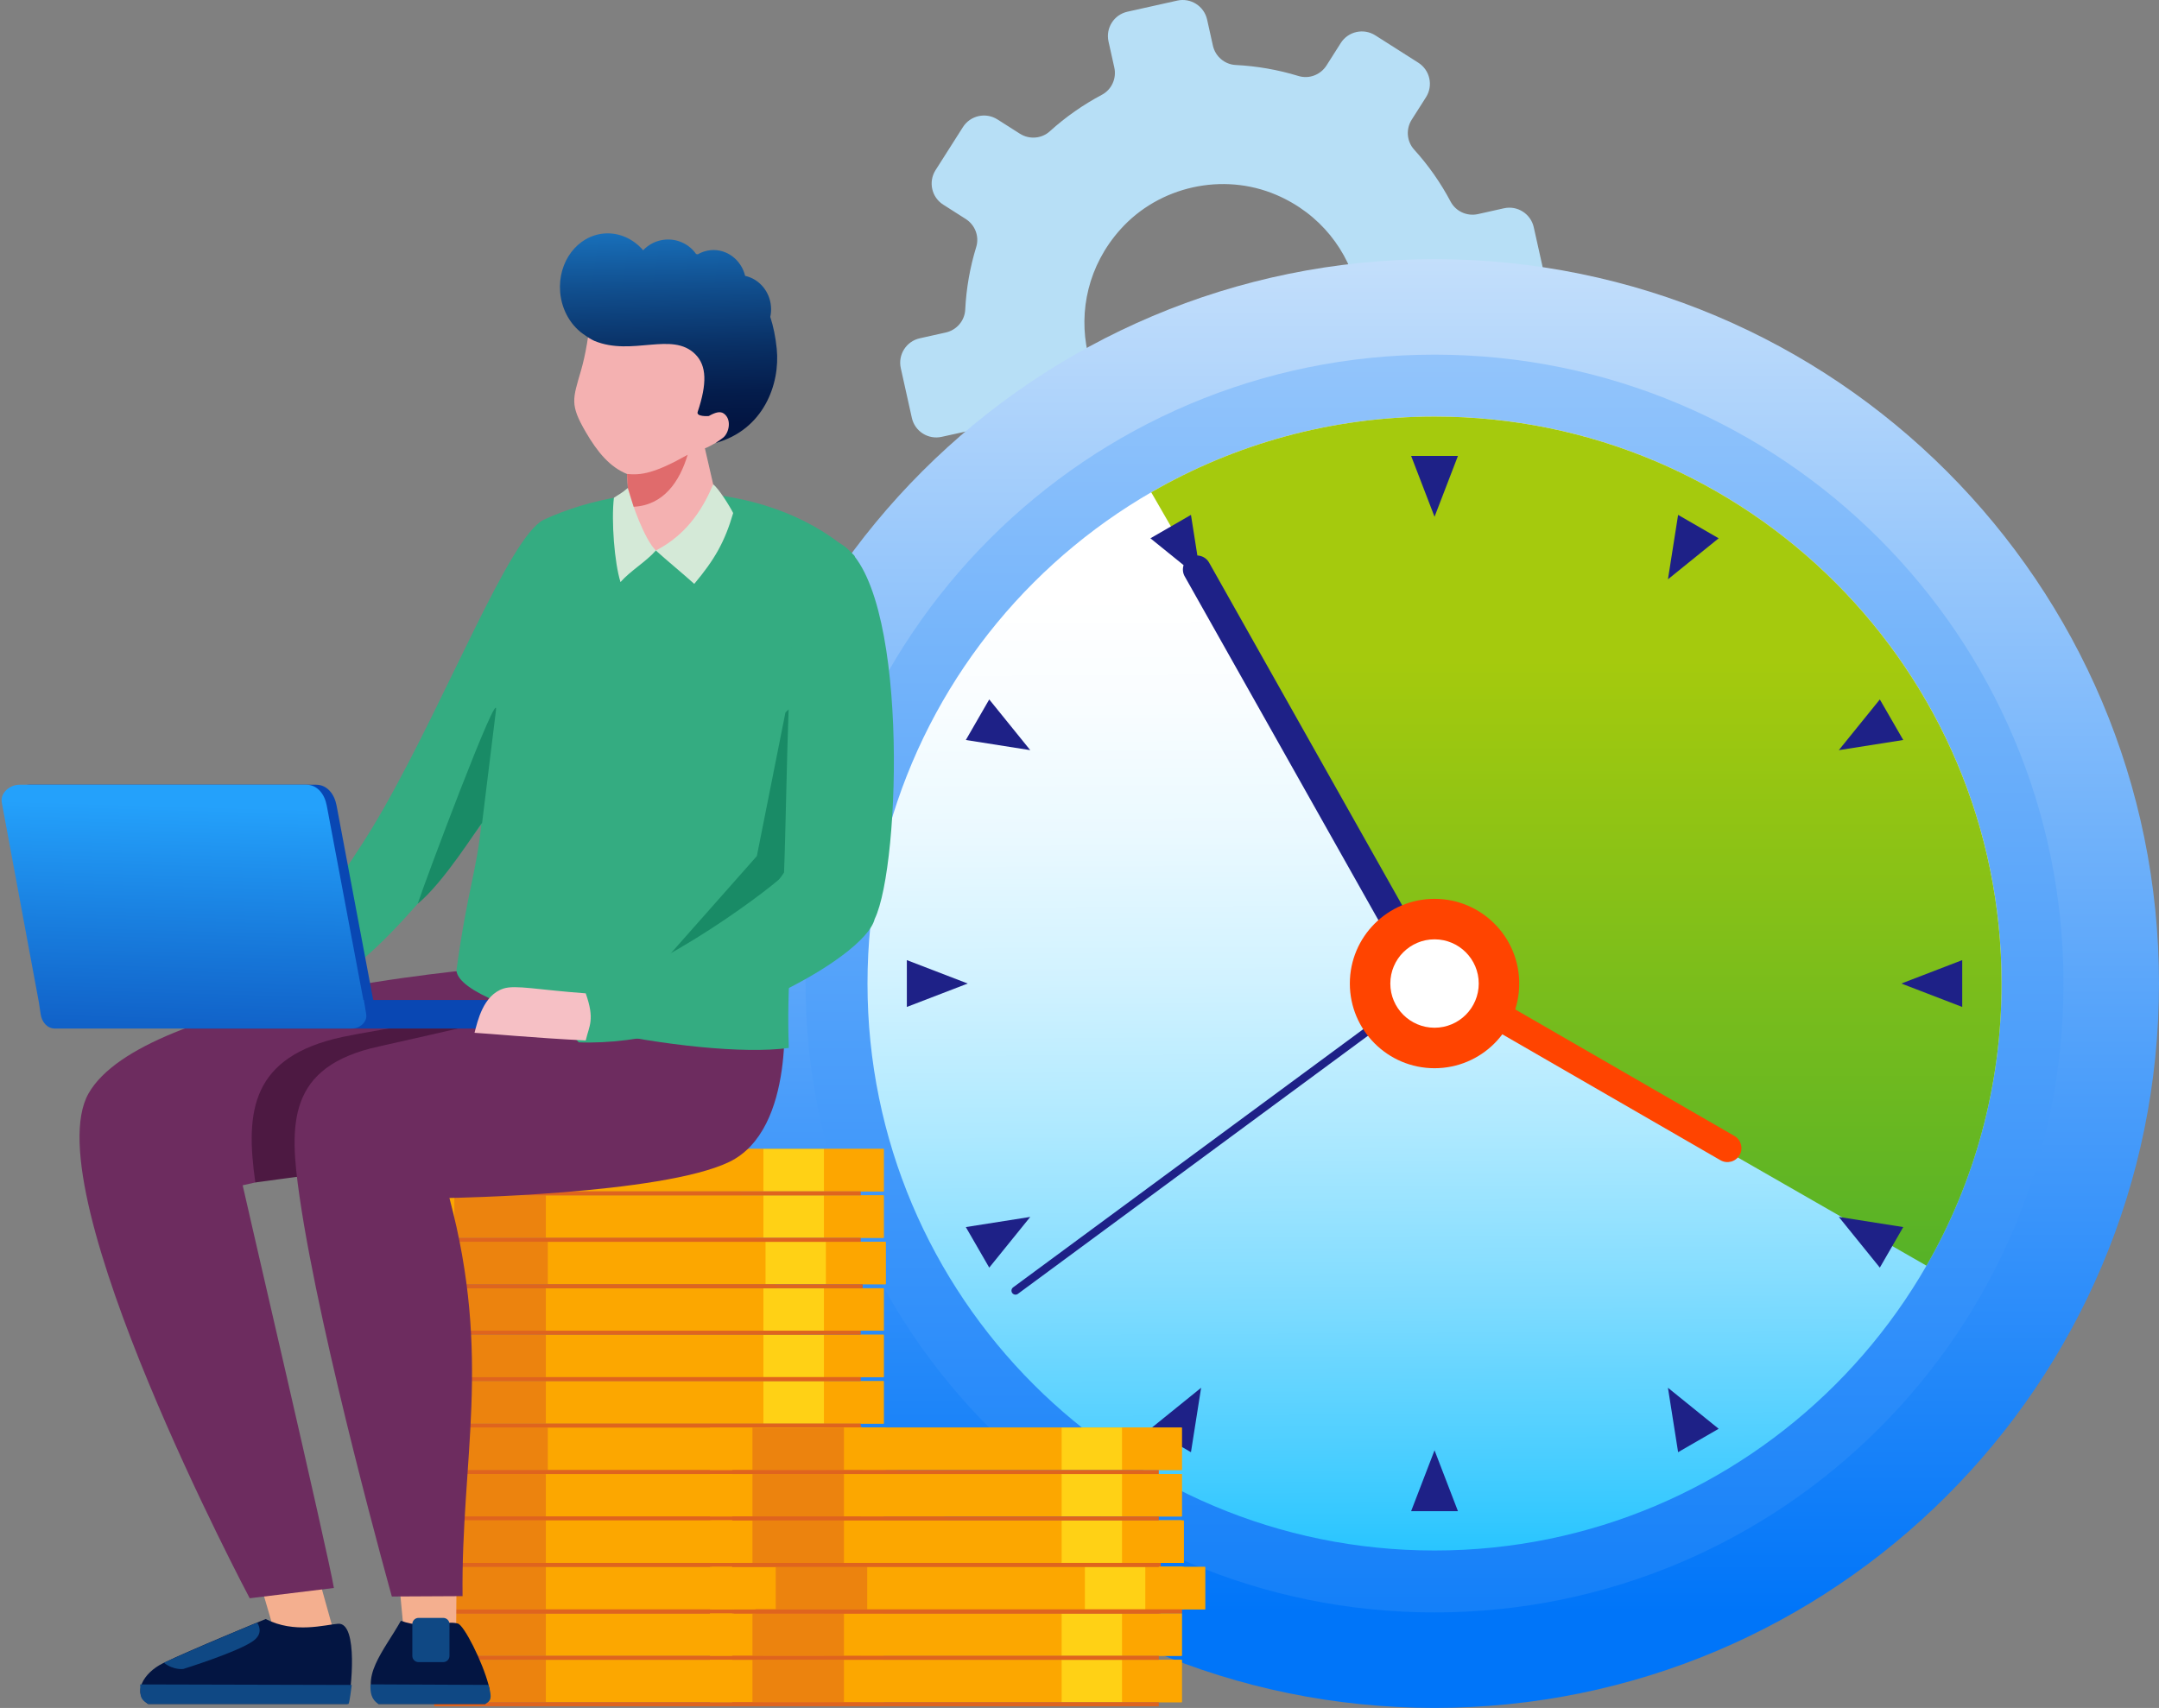 <?xml version="1.0" encoding="UTF-8"?>
<svg id="Layer_1" data-name="Layer 1" xmlns="http://www.w3.org/2000/svg" xmlns:xlink="http://www.w3.org/1999/xlink" viewBox="0 0 2026.5 1603.29">
  <rect x="0" y="0" width="2026.5" height="1603.29" fill="#808080" stroke="none"/>
  <defs>
    <clipPath id="clippath">
      <path d="m1346.5,243.28c-375.56,0-680.01,304.45-680.01,680s304.45,680,680.01,680,680-304.45,680-680S1722.05,243.28,1346.5,243.28" style="clip-rule: evenodd; fill: none;"/>
    </clipPath>
    <linearGradient id="linear-gradient" x1="1346.49" y1="1513.64" x2="1346.49" y2="-60.81" gradientUnits="userSpaceOnUse">
      <stop offset="0" stop-color="#0075f9"/>
      <stop offset="1" stop-color="#f2f8fc"/>
    </linearGradient>
    <clipPath id="clippath-1">
      <path d="m1346.5,332.92c-326.05,0-590.36,264.31-590.36,590.36s264.31,590.36,590.36,590.36,590.36-264.31,590.36-590.36-264.32-590.36-590.36-590.36" style="clip-rule: evenodd; fill: none;"/>
    </clipPath>
    <linearGradient id="linear-gradient-2" x1="1346.49" y1="1696.34" x2="1346.49" y2="-551.49" xlink:href="#linear-gradient"/>
    <clipPath id="clippath-2">
      <path d="m1346.5,391.04c-293.95,0-532.24,238.3-532.24,532.24s238.29,532.24,532.24,532.24,532.24-238.29,532.24-532.24-238.3-532.24-532.24-532.24" style="clip-rule: evenodd; fill: none;"/>
    </clipPath>
    <linearGradient id="linear-gradient-3" x1="1349.41" y1="1455.26" x2="1344.5" y2="558.12" gradientUnits="userSpaceOnUse">
      <stop offset="0" stop-color="#29c5ff"/>
      <stop offset=".1" stop-color="#4bceff"/>
      <stop offset=".27" stop-color="#81dcff"/>
      <stop offset=".44" stop-color="#aee9ff"/>
      <stop offset=".6" stop-color="#d1f2ff"/>
      <stop offset=".75" stop-color="#eaf9ff"/>
      <stop offset=".89" stop-color="#f9fdff"/>
      <stop offset="1" stop-color="#fff"/>
    </linearGradient>
    <clipPath id="clippath-3">
      <path d="m1346.5,391.04c-96.86,0-187.67,25.88-265.92,71.1l265.92,461.14,461.75,264.87c44.84-78,70.48-168.44,70.48-264.87,0-293.95-238.29-532.24-532.24-532.24" style="clip-rule: evenodd; fill: none;"/>
    </clipPath>
    <linearGradient id="linear-gradient-4" x1="1479.66" y1="1800.98" x2="1479.66" y2="620.02" gradientUnits="userSpaceOnUse">
      <stop offset="0" stop-color="#009844"/>
      <stop offset="1" stop-color="#a5ca0d"/>
    </linearGradient>
    <clipPath id="clippath-4">
      <path d="m18.3,736.64h269.1c10.61,0,17.31,8.97,19.29,19.52l34.39,182.56h.45l2.21,13.4c1.2,7.27-6.04,13.4-13.4,13.4H51.58c-7.36,0-12.31-6.11-13.4-13.4l-1.65-11L1.69,753.45c-1.69-9.09,7.48-16.81,16.61-16.81" style="clip-rule: evenodd; fill: none;"/>
    </clipPath>
    <linearGradient id="linear-gradient-5" x1="164.11" y1="1140.05" x2="175.22" y2="756.13" gradientUnits="userSpaceOnUse">
      <stop offset="0" stop-color="#022fa0"/>
      <stop offset=".68" stop-color="#187bdc"/>
      <stop offset="1" stop-color="#24a1fb"/>
    </linearGradient>
    <clipPath id="clippath-5">
      <path d="m557.93,320.01c35.46,14.67,72.97-9.2,94.69,12.53,10.76,10.77,11.13,27.51,2.23,54.15-1.56,4.67,10.26,3.95,10.44,3.85,5.66-3.2,10.43-4.83,13.95-2.43,7.85,5.35,5.15,18.16-.4,22.67-2.47,2-7.22,5.09-7.22,5.09,45.08-12.4,60.8-55.26,57.45-88.46-1.14-11.25-3.21-21.18-6.07-29.92.69-3.14.93-6.45.66-9.84-1.17-14.44-11.37-25.87-24.27-28.69-3.56-14.89-16.97-25.38-32.01-24.16-4.53.37-8.74,1.77-12.44,3.95l-1.55-.27c-6.26-9-17.09-14.51-28.9-13.55-8.28.67-15.57,4.41-20.81,9.99-9.27-10.67-22.47-16.87-36.58-15.72-25.12,2.04-43.63,26.6-41.33,54.85,1.44,17.68,10.68,32.61,23.56,40.81,2.62,1.95,5.49,3.69,8.61,5.17" style="clip-rule: evenodd; fill: none;"/>
    </clipPath>
    <linearGradient id="linear-gradient-6" x1="630.25" y1="399.25" x2="623.14" y2="145.91" gradientUnits="userSpaceOnUse">
      <stop offset="0" stop-color="#031542"/>
      <stop offset=".11" stop-color="#041c4b"/>
      <stop offset=".29" stop-color="#093065"/>
      <stop offset=".52" stop-color="#115090"/>
      <stop offset=".8" stop-color="#1b7ccb"/>
      <stop offset="1" stop-color="#24a1fb"/>
    </linearGradient>
  </defs>
  <path d="m957.08,514.4l13.41-21.08c5.6-8.82,4.74-20.36-2.28-28.08-13.55-14.98-24.98-31.39-34.23-48.84-4.92-9.23-15.45-14-25.65-11.71l-24.4,5.38c-12.65,2.84-25.21-5.11-28.04-17.76l-10.39-46.73c-2.81-12.65,5.18-25.2,17.83-28.01l24.4-5.44c10.22-2.28,17.74-11.05,18.26-21.48.97-19.73,4.38-39.45,10.3-58.74,3.08-9.98-1.03-20.77-9.88-26.37l-21.07-13.43c-10.95-6.94-14.15-21.46-7.21-32.4l25.69-40.39c6.94-10.94,21.45-14.16,32.39-7.22l21.08,13.41c8.82,5.59,20.35,4.76,28.09-2.25,14.96-13.56,31.37-24.98,48.8-34.24,9.28-4.9,14.01-15.44,11.73-25.66l-5.43-24.4c-2.82-12.65,5.15-25.2,17.81-27.98l46.72-10.42c12.66-2.82,25.19,5.18,28.01,17.83l5.43,24.4c2.27,10.22,11.06,17.75,21.5,18.23,19.72,1,39.44,4.4,58.75,10.3,9.98,3.1,20.76-1.03,26.38-9.84l13.4-21.09c6.94-10.94,21.45-14.16,32.4-7.21l40.38,25.68c10.94,6.97,14.17,21.46,7.22,32.41l-13.4,21.07c-5.6,8.83-4.75,20.33,2.27,28.1,13.55,14.92,24.97,31.35,34.22,48.79,4.89,9.27,15.45,14.01,25.66,11.76l24.4-5.46c12.65-2.83,25.19,5.17,28,17.82l10.41,46.69c2.81,12.67-5.19,25.21-17.84,28.04l-24.39,5.4c-10.23,2.3-17.74,11.05-18.25,21.52-.99,19.71-4.37,39.45-10.3,58.7-3.09,9.98,1.03,20.83,9.85,26.42l21.07,13.41c10.95,6.94,14.19,21.45,7.22,32.4l-25.67,40.4c-6.95,10.9-21.47,14.14-32.42,7.2l-21.07-13.43c-8.82-5.6-20.33-4.73-28.12,2.29-14.93,13.53-31.35,24.96-48.77,34.22-9.25,4.9-14.01,15.42-11.73,25.65l5.44,24.38c2.81,12.67-5.16,25.22-17.82,28.05l-46.73,10.38c-12.65,2.83-25.2-5.14-28.01-17.82l-5.43-24.4c-2.28-10.21-11.03-17.72-21.49-18.26-19.74-.93-39.45-4.34-58.73-10.28-10-3.06-20.77,1.01-26.37,9.85l-13.44,21.09c-6.94,10.94-21.46,14.18-32.39,7.22l-40.39-25.69c-10.95-6.94-14.17-21.46-7.19-32.39m140.52-91.67c50.18,21.44,110.12,8.1,146.47-32.61,60-67.18,36.7-171.76-46.13-207.18-50.17-21.42-110.1-8.11-146.43,32.6-60.01,67.2-36.76,171.79,46.09,207.19Z" style="fill: #b7dff6; fill-rule: evenodd;"/>
  <g style="clip-path: url(#clippath);">
    <rect x="666.49" y="243.28" width="1360.01" height="1360.01" style="fill: url(#linear-gradient);"/>
  </g>
  <g style="clip-path: url(#clippath-1);">
    <rect x="756.13" y="332.92" width="1180.72" height="1180.72" style="fill: url(#linear-gradient-2);"/>
  </g>
  <g style="clip-path: url(#clippath-2);">
    <rect x="814.25" y="391.04" width="1064.49" height="1064.48" style="fill: url(#linear-gradient-3);"/>
  </g>
  <g style="clip-path: url(#clippath-3);">
    <rect x="1080.58" y="391.04" width="798.15" height="797.11" style="fill: url(#linear-gradient-4);"/>
  </g>
  <path d="m1111.99,541.05l217.58,386.24,22.9-12.9-217.58-386.24c-3.55-6.3-11.6-8.55-17.9-5h0c-6.3,3.55-8.55,11.61-5,17.91" style="fill: #1e2187; fill-rule: evenodd;"/>
  <path d="m1628.01,1066.39l-277.67-160.31-13.14,22.76,277.66,160.31c6.26,3.61,14.34,1.45,17.95-4.81h0c3.62-6.26,1.45-14.34-4.81-17.95" style="fill: #f40; fill-rule: evenodd;"/>
  <path d="m955.42,1214.6l396.83-292.64-4.49-6.09-396.83,292.64c-1.67,1.24-2.03,3.62-.8,5.29,1.23,1.67,3.62,2.03,5.29.8" style="fill: #1e2187; fill-rule: evenodd;"/>
  <polygon points="1725.96 704.2 1786.44 694.66 1764.46 656.59 1725.96 704.2" style="fill: #1e2187; fill-rule: evenodd;"/>
  <polygon points="967.03 1142.37 906.55 1151.9 928.53 1189.97 967.03 1142.37" style="fill: #1e2187; fill-rule: evenodd;"/>
  <polygon points="1565.58 543.82 1613.19 505.32 1575.12 483.34 1565.58 543.82" style="fill: #1e2187; fill-rule: evenodd;"/>
  <polygon points="1127.41 1302.75 1079.81 1341.25 1117.87 1363.22 1127.41 1302.75" style="fill: #1e2187; fill-rule: evenodd;"/>
  <polygon points="967.03 704.2 928.53 656.59 906.56 694.66 967.03 704.2" style="fill: #1e2187; fill-rule: evenodd;"/>
  <polygon points="1725.96 1142.37 1764.46 1189.97 1786.44 1151.9 1725.96 1142.37" style="fill: #1e2187; fill-rule: evenodd;"/>
  <polygon points="1127.41 543.82 1117.87 483.34 1079.81 505.32 1127.41 543.82" style="fill: #1e2187; fill-rule: evenodd;"/>
  <polygon points="1565.58 1302.75 1575.12 1363.22 1613.19 1341.25 1565.58 1302.75" style="fill: #1e2187; fill-rule: evenodd;"/>
  <polygon points="908.33 923.28 851.19 901.3 851.19 945.26 908.33 923.28" style="fill: #1e2187; fill-rule: evenodd;"/>
  <polygon points="1784.66 923.28 1841.8 945.26 1841.8 901.3 1784.66 923.28" style="fill: #1e2187; fill-rule: evenodd;"/>
  <path d="m1346.5,843.78c-43.91,0-79.5,35.59-79.5,79.5s35.6,79.5,79.5,79.5,79.5-35.59,79.5-79.5-35.6-79.5-79.5-79.5" style="fill: #f40; fill-rule: evenodd;"/>
  <polygon points="1346.5 485.11 1368.47 427.97 1324.52 427.97 1346.5 485.11" style="fill: #1e2187; fill-rule: evenodd;"/>
  <polygon points="1346.5 1361.45 1324.52 1418.59 1368.47 1418.59 1346.5 1361.45" style="fill: #1e2187; fill-rule: evenodd;"/>
  <path d="m1346.5,881.79c-22.92,0-41.5,18.58-41.5,41.49s18.58,41.49,41.5,41.49,41.49-18.57,41.49-41.49-18.58-41.49-41.49-41.49" style="fill: #fff; fill-rule: evenodd;"/>
  <rect x="386.58" y="1558.14" width="442.92" height="39.8" style="fill: #fda600;"/>
  <rect x="773.38" y="1558.14" width="56.12" height="39.8" style="fill: #fda600;"/>
  <rect x="716.57" y="1558.14" width="56.8" height="39.8" style="fill: #ffd115;"/>
  <rect x="512.36" y="1558.14" width="204.22" height="39.8" style="fill: #fca700;"/>
  <rect x="426.48" y="1558.14" width="85.88" height="39.8" style="fill: #ec830e;"/>
  <rect x="407.56" y="1597.95" width="400.32" height="3.8" style="fill: #df641e;"/>
  <rect x="386.58" y="1514.55" width="442.92" height="39.81" style="fill: #fda600;"/>
  <rect x="773.38" y="1514.55" width="56.12" height="39.81" style="fill: #fda600;"/>
  <rect x="716.57" y="1514.55" width="56.8" height="39.81" style="fill: #ffd115;"/>
  <rect x="512.36" y="1514.55" width="204.22" height="39.81" style="fill: #fca700;"/>
  <rect x="426.48" y="1514.55" width="85.88" height="39.81" style="fill: #ec830e;"/>
  <rect x="407.56" y="1554.35" width="400.32" height="3.79" style="fill: #df641e;"/>
  <rect x="386.58" y="1470.95" width="442.92" height="39.81" style="fill: #fda600;"/>
  <rect x="773.38" y="1470.95" width="56.12" height="39.81" style="fill: #fda600;"/>
  <rect x="716.57" y="1470.95" width="56.8" height="39.81" style="fill: #ffd115;"/>
  <rect x="512.36" y="1470.95" width="204.22" height="39.81" style="fill: #fca700;"/>
  <rect x="426.48" y="1470.95" width="85.88" height="39.81" style="fill: #ec830e;"/>
  <rect x="407.56" y="1510.75" width="400.32" height="3.79" style="fill: #df641e;"/>
  <rect x="388.41" y="1427.35" width="442.92" height="39.8" style="fill: #fda600;"/>
  <rect x="775.2" y="1427.35" width="56.13" height="39.8" style="fill: #fda600;"/>
  <rect x="718.4" y="1427.35" width="56.8" height="39.8" style="fill: #ffd115;"/>
  <rect x="514.19" y="1427.35" width="204.21" height="39.8" style="fill: #fca700;"/>
  <rect x="428.31" y="1427.35" width="85.88" height="39.8" style="fill: #ec830e;"/>
  <rect x="409.38" y="1467.15" width="400.32" height="3.79" style="fill: #df641e;"/>
  <rect x="386.58" y="1383.75" width="442.92" height="39.8" style="fill: #fda600;"/>
  <rect x="773.38" y="1383.75" width="56.12" height="39.8" style="fill: #fda600;"/>
  <rect x="716.57" y="1383.75" width="56.8" height="39.8" style="fill: #ffd115;"/>
  <rect x="512.36" y="1383.75" width="204.22" height="39.8" style="fill: #fca700;"/>
  <rect x="426.48" y="1383.75" width="85.88" height="39.8" style="fill: #ec830e;"/>
  <rect x="407.56" y="1423.55" width="400.32" height="3.79" style="fill: #df641e;"/>
  <rect x="386.58" y="1340.15" width="442.92" height="39.8" style="fill: #fda600;"/>
  <rect x="773.38" y="1340.15" width="56.12" height="39.8" style="fill: #fda600;"/>
  <rect x="716.57" y="1340.15" width="56.8" height="39.8" style="fill: #ffd115;"/>
  <rect x="512.36" y="1340.15" width="204.22" height="39.8" style="fill: #fca700;"/>
  <rect x="426.48" y="1340.15" width="85.88" height="39.8" style="fill: #ec830e;"/>
  <rect x="407.56" y="1379.96" width="400.32" height="3.79" style="fill: #df641e;"/>
  <rect x="388.41" y="1470.95" width="442.92" height="39.81" style="fill: #fda600;"/>
  <rect x="775.2" y="1470.95" width="56.13" height="39.81" style="fill: #fda600;"/>
  <rect x="718.4" y="1470.95" width="56.8" height="39.81" style="fill: #ffd115;"/>
  <rect x="514.19" y="1470.95" width="204.21" height="39.81" style="fill: #fca700;"/>
  <rect x="428.31" y="1470.95" width="85.88" height="39.81" style="fill: #ec830e;"/>
  <rect x="409.38" y="1510.75" width="400.32" height="3.79" style="fill: #df641e;"/>
  <rect x="386.58" y="1427.35" width="442.92" height="39.8" style="fill: #fda600;"/>
  <rect x="773.38" y="1427.35" width="56.12" height="39.8" style="fill: #fda600;"/>
  <rect x="716.57" y="1427.35" width="56.8" height="39.8" style="fill: #ffd115;"/>
  <rect x="512.36" y="1427.35" width="204.22" height="39.8" style="fill: #fca700;"/>
  <rect x="426.48" y="1427.35" width="85.88" height="39.8" style="fill: #ec830e;"/>
  <rect x="407.56" y="1467.15" width="400.32" height="3.79" style="fill: #df641e;"/>
  <rect x="386.58" y="1383.75" width="442.92" height="39.81" style="fill: #fda600;"/>
  <rect x="773.38" y="1383.75" width="56.12" height="39.81" style="fill: #fda600;"/>
  <rect x="716.57" y="1383.75" width="56.8" height="39.81" style="fill: #ffd115;"/>
  <rect x="512.36" y="1383.75" width="204.22" height="39.81" style="fill: #fca700;"/>
  <rect x="426.48" y="1383.75" width="85.88" height="39.81" style="fill: #ec830e;"/>
  <rect x="407.56" y="1423.55" width="400.32" height="3.79" style="fill: #df641e;"/>
  <rect x="386.58" y="1470.95" width="442.92" height="39.81" style="fill: #fda600;"/>
  <rect x="773.38" y="1470.95" width="56.12" height="39.81" style="fill: #fda600;"/>
  <rect x="716.57" y="1470.95" width="56.8" height="39.81" style="fill: #ffd115;"/>
  <rect x="512.36" y="1470.95" width="204.22" height="39.81" style="fill: #fca700;"/>
  <rect x="426.48" y="1470.95" width="85.88" height="39.81" style="fill: #ec830e;"/>
  <rect x="407.56" y="1510.75" width="400.32" height="3.79" style="fill: #df641e;"/>
  <rect x="386.58" y="1383.75" width="442.92" height="39.81" style="fill: #fda600;"/>
  <rect x="773.38" y="1383.75" width="56.12" height="39.81" style="fill: #fda600;"/>
  <rect x="716.57" y="1383.75" width="56.8" height="39.81" style="fill: #ffd115;"/>
  <rect x="512.36" y="1383.75" width="204.22" height="39.81" style="fill: #fca700;"/>
  <rect x="426.48" y="1383.75" width="85.88" height="39.81" style="fill: #ec830e;"/>
  <rect x="407.56" y="1423.55" width="400.32" height="3.79" style="fill: #df641e;"/>
  <rect x="388.41" y="1340.15" width="442.92" height="39.8" style="fill: #fda600;"/>
  <rect x="775.2" y="1340.15" width="56.13" height="39.8" style="fill: #fda600;"/>
  <rect x="718.4" y="1340.15" width="56.8" height="39.8" style="fill: #ffd115;"/>
  <rect x="514.19" y="1340.15" width="204.21" height="39.8" style="fill: #fca700;"/>
  <rect x="428.31" y="1340.15" width="85.88" height="39.8" style="fill: #ec830e;"/>
  <rect x="409.38" y="1379.95" width="400.32" height="3.79" style="fill: #df641e;"/>
  <rect x="386.58" y="1296.55" width="442.92" height="39.81" style="fill: #fda600;"/>
  <rect x="773.38" y="1296.55" width="56.12" height="39.81" style="fill: #fda600;"/>
  <rect x="716.57" y="1296.55" width="56.8" height="39.81" style="fill: #ffd115;"/>
  <rect x="512.36" y="1296.55" width="204.22" height="39.81" style="fill: #fca700;"/>
  <rect x="426.48" y="1296.55" width="85.88" height="39.81" style="fill: #ec830e;"/>
  <rect x="407.56" y="1336.36" width="400.32" height="3.79" style="fill: #df641e;"/>
  <rect x="386.58" y="1427.35" width="442.92" height="39.8" style="fill: #fda600;"/>
  <rect x="773.38" y="1427.35" width="56.12" height="39.8" style="fill: #fda600;"/>
  <rect x="716.57" y="1427.35" width="56.8" height="39.8" style="fill: #ffd115;"/>
  <rect x="512.36" y="1427.35" width="204.22" height="39.8" style="fill: #fca700;"/>
  <rect x="426.48" y="1427.35" width="85.88" height="39.8" style="fill: #ec830e;"/>
  <rect x="407.56" y="1467.15" width="400.32" height="3.79" style="fill: #df641e;"/>
  <rect x="386.58" y="1252.95" width="442.92" height="39.81" style="fill: #fda600;"/>
  <rect x="773.38" y="1252.95" width="56.12" height="39.81" style="fill: #fda600;"/>
  <rect x="716.57" y="1252.95" width="56.8" height="39.81" style="fill: #ffd115;"/>
  <rect x="512.36" y="1252.95" width="204.22" height="39.81" style="fill: #fca700;"/>
  <rect x="426.48" y="1252.95" width="85.88" height="39.81" style="fill: #ec830e;"/>
  <rect x="407.56" y="1292.76" width="400.32" height="3.79" style="fill: #df641e;"/>
  <rect x="386.58" y="1209.35" width="442.92" height="39.8" style="fill: #fda600;"/>
  <rect x="773.38" y="1209.35" width="56.12" height="39.8" style="fill: #fda600;"/>
  <rect x="716.57" y="1209.35" width="56.8" height="39.8" style="fill: #ffd115;"/>
  <rect x="512.36" y="1209.35" width="204.22" height="39.8" style="fill: #fca700;"/>
  <rect x="426.48" y="1209.35" width="85.88" height="39.8" style="fill: #ec830e;"/>
  <rect x="407.56" y="1249.16" width="400.32" height="3.79" style="fill: #df641e;"/>
  <rect x="388.41" y="1165.75" width="442.92" height="39.8" style="fill: #fda600;"/>
  <rect x="775.2" y="1165.75" width="56.13" height="39.8" style="fill: #fda600;"/>
  <rect x="718.4" y="1165.75" width="56.8" height="39.8" style="fill: #ffd115;"/>
  <rect x="514.19" y="1165.75" width="204.21" height="39.8" style="fill: #fca700;"/>
  <rect x="428.31" y="1165.75" width="85.88" height="39.8" style="fill: #ec830e;"/>
  <rect x="409.38" y="1205.56" width="400.32" height="3.8" style="fill: #df641e;"/>
  <rect x="386.58" y="1122.16" width="442.92" height="39.8" style="fill: #fda600;"/>
  <rect x="773.38" y="1122.16" width="56.12" height="39.8" style="fill: #fda600;"/>
  <rect x="716.57" y="1122.16" width="56.8" height="39.8" style="fill: #ffd115;"/>
  <rect x="512.36" y="1122.16" width="204.22" height="39.8" style="fill: #fca700;"/>
  <rect x="426.48" y="1122.16" width="85.88" height="39.8" style="fill: #ec830e;"/>
  <rect x="407.56" y="1161.96" width="400.32" height="3.79" style="fill: #df641e;"/>
  <rect x="386.58" y="1078.56" width="442.92" height="39.8" style="fill: #fda600;"/>
  <rect x="773.38" y="1078.56" width="56.12" height="39.8" style="fill: #fda600;"/>
  <rect x="716.57" y="1078.56" width="56.8" height="39.8" style="fill: #ffd115;"/>
  <rect x="512.36" y="1078.56" width="204.22" height="39.8" style="fill: #fca700;"/>
  <rect x="426.48" y="1078.56" width="85.88" height="39.8" style="fill: #ec830e;"/>
  <rect x="407.56" y="1118.36" width="400.32" height="3.79" style="fill: #df641e;"/>
  <rect x="666.37" y="1558.14" width="442.92" height="39.8" style="fill: #fda600;"/>
  <rect x="1053.16" y="1558.14" width="56.13" height="39.8" style="fill: #fda600;"/>
  <rect x="996.36" y="1558.14" width="56.8" height="39.8" style="fill: #ffd115;"/>
  <rect x="792.15" y="1558.14" width="204.22" height="39.8" style="fill: #fca700;"/>
  <rect x="706.27" y="1558.14" width="85.88" height="39.8" style="fill: #ec830e;"/>
  <rect x="687.35" y="1597.95" width="400.32" height="3.8" style="fill: #df641e;"/>
  <rect x="666.37" y="1514.55" width="442.92" height="39.81" style="fill: #fda600;"/>
  <rect x="1053.16" y="1514.55" width="56.13" height="39.81" style="fill: #fda600;"/>
  <rect x="996.36" y="1514.55" width="56.8" height="39.81" style="fill: #ffd115;"/>
  <rect x="792.15" y="1514.55" width="204.22" height="39.81" style="fill: #fca700;"/>
  <rect x="706.27" y="1514.55" width="85.88" height="39.81" style="fill: #ec830e;"/>
  <rect x="687.35" y="1554.35" width="400.32" height="3.79" style="fill: #df641e;"/>
  <rect x="666.37" y="1470.95" width="442.92" height="39.81" style="fill: #fda600;"/>
  <rect x="1053.16" y="1470.95" width="56.13" height="39.81" style="fill: #fda600;"/>
  <rect x="996.36" y="1470.95" width="56.8" height="39.81" style="fill: #ffd115;"/>
  <rect x="792.15" y="1470.95" width="204.22" height="39.81" style="fill: #fca700;"/>
  <rect x="706.27" y="1470.95" width="85.88" height="39.81" style="fill: #ec830e;"/>
  <rect x="687.35" y="1510.75" width="400.32" height="3.79" style="fill: #df641e;"/>
  <rect x="668.2" y="1427.35" width="442.92" height="39.8" style="fill: #fda600;"/>
  <rect x="1054.99" y="1427.35" width="56.12" height="39.8" style="fill: #fda600;"/>
  <rect x="998.19" y="1427.35" width="56.8" height="39.8" style="fill: #ffd115;"/>
  <rect x="793.97" y="1427.35" width="204.22" height="39.8" style="fill: #fca700;"/>
  <rect x="708.09" y="1427.35" width="85.88" height="39.8" style="fill: #ec830e;"/>
  <rect x="689.17" y="1467.15" width="400.32" height="3.79" style="fill: #df641e;"/>
  <rect x="668.2" y="1470.95" width="442.92" height="39.81" style="fill: #fda600;"/>
  <rect x="1054.99" y="1470.95" width="56.12" height="39.81" style="fill: #fda600;"/>
  <rect x="998.19" y="1470.95" width="56.8" height="39.81" style="fill: #ffd115;"/>
  <rect x="793.97" y="1470.95" width="204.22" height="39.81" style="fill: #fca700;"/>
  <rect x="708.09" y="1470.95" width="85.88" height="39.81" style="fill: #ec830e;"/>
  <rect x="689.17" y="1510.75" width="400.32" height="3.79" style="fill: #df641e;"/>
  <rect x="666.37" y="1427.35" width="442.92" height="39.8" style="fill: #fda600;"/>
  <rect x="1053.16" y="1427.35" width="56.13" height="39.8" style="fill: #fda600;"/>
  <rect x="996.36" y="1427.35" width="56.8" height="39.8" style="fill: #ffd115;"/>
  <rect x="792.15" y="1427.35" width="204.22" height="39.8" style="fill: #fca700;"/>
  <rect x="706.27" y="1427.35" width="85.88" height="39.8" style="fill: #ec830e;"/>
  <rect x="687.35" y="1467.15" width="400.32" height="3.79" style="fill: #df641e;"/>
  <rect x="688.23" y="1470.95" width="442.92" height="39.81" style="fill: #fda600;"/>
  <rect x="1075.02" y="1470.95" width="56.13" height="39.81" style="fill: #fda600;"/>
  <rect x="1018.22" y="1470.95" width="56.8" height="39.81" style="fill: #ffd115;"/>
  <rect x="814" y="1470.95" width="204.22" height="39.81" style="fill: #fca700;"/>
  <rect x="728.12" y="1470.95" width="85.88" height="39.81" style="fill: #ec830e;"/>
  <rect x="709.2" y="1510.75" width="400.32" height="3.79" style="fill: #df641e;"/>
  <rect x="666.37" y="1427.35" width="442.92" height="39.8" style="fill: #fda600;"/>
  <rect x="1053.16" y="1427.35" width="56.13" height="39.8" style="fill: #fda600;"/>
  <rect x="996.36" y="1427.35" width="56.8" height="39.8" style="fill: #ffd115;"/>
  <rect x="792.15" y="1427.35" width="204.22" height="39.8" style="fill: #fca700;"/>
  <rect x="706.27" y="1427.35" width="85.88" height="39.8" style="fill: #ec830e;"/>
  <rect x="687.35" y="1467.15" width="400.32" height="3.79" style="fill: #df641e;"/>
  <polygon points="262.22 1547.7 244.6 1487.41 296.98 1473.41 314.29 1535.33 262.22 1547.7" style="fill: #f4af8f; fill-rule: evenodd;"/>
  <path d="m574.83,932.05l-120.66-22.88s-319.27,26.02-371.07,117.31c-51.79,91.3,151.28,473.87,151.28,473.87l79.02-9.66c-4.88-30.33-85.9-377.97-85.63-378.03l11.89-2.64,320.36-112.92,14.81-65.04Z" style="fill: #6d2c5f; fill-rule: evenodd;"/>
  <path d="m574.83,932.05l-45.37,10.5c-34.86.65-182.39,25.36-207.7,30.81-85.77,18.47-91.73,69.22-82.09,136.65l67.29-9.13,253.07-103.79,14.81-65.04Z" style="fill: #4d1942; fill-rule: evenodd;"/>
  <polygon points="378.94 1530.76 373.77 1476.13 428.58 1477.45 428.06 1540 378.94 1530.76" style="fill: #f4af8f; fill-rule: evenodd;"/>
  <path d="m376.25,1521.51c-15.49,27.83-40.73,54.45-21.02,78.09h100.34c.16-.45.33-.94.48-1.47.97-3.24,5.65-4.59,2.52-16.44-5.82-22.01-22.91-55.84-28.78-57.58-11.64-3.45-28.18,6.27-53.54-2.6" style="fill: #031542; fill-rule: evenodd;"/>
  <path d="m347.74,1581.19v.04c-.23,7.4.53,13.92,7.48,18.36h100.34c5.18-3.01,6.54-5.08,3.01-17.91l-110.82-.5Z" style="fill: #0f4884; fill-rule: evenodd;"/>
  <path d="m416.08,1518.79h-23.24c-3.2,0-5.81,2.61-5.81,5.8v29.88c0,3.2,2.61,5.81,5.81,5.81h23.24c3.19,0,5.81-2.61,5.81-5.81v-29.88c0-3.19-2.62-5.8-5.81-5.8" style="fill: #0f4884; fill-rule: evenodd;"/>
  <path d="m735.37,941.87s12.61,118.48-51.09,148.98c-63.7,30.5-262.44,33.73-262.44,33.73,40.07,150.42,10.82,245.65,12.34,373.78l-66.38.34s-66.91-239.24-86.56-374.88c-9.92-68.44-11.99-122.85,74.69-141.52,29.16-6.28,218.9-50.24,218.9-50.24l160.54,9.81Z" style="fill: #6d2c5f; fill-rule: evenodd;"/>
  <path d="m801.96,521.59c28.31,115.51-69.78,232.23-61.56,462.15-84.94,11.79-308.08-34.05-311.99-72.58,10.34-75.95,18.98-92.72,23.32-137.2-.39.4-106.72,147.51-155.52,151.43-14.2,1.14-62.48,53.24-53.62,7.94,4.96-25.35,63.91-80.01,118.2-175.66,60.17-105.99,117.39-253.23,149.27-269.62,88.25-41.05,217.11-35.91,291.89,33.54" style="fill: #34ac81; fill-rule: evenodd;"/>
  <path d="m452.52,772.48c-3.72,3.73-35.51,55.53-60.46,75.93,7.14-21.9,76.55-206.75,73.47-181.67l-13.01,105.74Z" style="fill: #198b66; fill-rule: evenodd;"/>
  <path d="m586.9,943.24l123.5-139.6,26.84-134.82,23.71-22.51s28.92,66.84,28.37,70.93c-.54,4.09-28.57,62.14-27.01,62.48,1.56.34-77.24,114.51-86.25,115.05-9,.55-89.18,48.47-89.18,48.47" style="fill: #198b66; fill-rule: evenodd;"/>
  <path d="m788.13,509.92c65.28,35.9,57.67,301.76,32.87,352.78-9.33,38.14-162.94,120.34-277.79,115.78-13.46-14-16.37-30.35,1.64-48.82,73.34-13.47,190.57-104.96,191-108.68,3.09-75.21,3.26-250.79,16.96-298.77,1.62-5.69,29.47-15.5,35.32-12.29" style="fill: #34ac81; fill-rule: evenodd;"/>
  <path d="m249.37,1519.84s-72.27,29.68-96.36,41.48c-18.71,9.17-29.31,28.45-13.94,38.28h187.18c.16-.45.33-.94.48-1.46,2.78-9.25,10.06-75.33-9.41-73.86-12.08.91-40.91,9.49-67.95-4.44" style="fill: #031542; fill-rule: evenodd;"/>
  <path d="m131.61,1581.23v.05s.16,7.46.16,7.46c.28,5.87,2.35,7.69,7.33,10.86h188.04c.17-.45.33-.94.49-1.46.55-1.8,1.88-11.2,2.53-16.41l-198.55-.5Z" style="fill: #0f4884; fill-rule: evenodd;"/>
  <path d="m241.4,1523.21c-26.03,10.83-69.67,29.15-87.58,37.71,9.37,7.23,18.31,5.79,18.31,5.79,0,0,50.82-15.85,65.28-26.11,8.54-6.06,6.83-12.84,3.99-17.39" style="fill: #0f4884; fill-rule: evenodd;"/>
  <path d="m166.03,938.72h341.73v13.4c0,7.37-6.03,13.4-13.4,13.4H179.43c-7.37,0-13.4-6.03-13.4-13.4v-13.4Z" style="fill: #0947b3; fill-rule: evenodd;"/>
  <path d="m27.52,736.64h269.1c10.61,0,17.31,8.98,19.29,19.52l34.84,184.97H45.75l-34.84-187.68c-1.68-9.09,7.48-16.81,16.61-16.81" style="fill: #0947b3; fill-rule: evenodd;"/>
  <g style="clip-path: url(#clippath-4);">
    <rect y="736.64" width="344.94" height="228.88" style="fill: url(#linear-gradient-5);"/>
  </g>
  <path d="m549.73,405.44c11.17,19.19,22.76,33,38.76,39.49l1.99,30.72c-8.6,20.02-6.9,38.26,20.15,41.29,73.66-.88,61.53-51.44,60.74-53.79l-9.73-42.31c2.43-.29,22.23-12.23,27.41-14.17,5.17-1.95,12.3-12.59,12.17-23.37-.14-10.77-16.52-6.28-16.52-6.28,18.42-28.74,39.8-52.61,8.77-75.57-31.03-22.96-99.73-33.26-99.73-33.26l-41.67-11.64c6.06,13.76,1.99,61.16-6.69,91.14-7.78,26.89-10.64,31.98,4.35,57.75" style="fill: #f4b1b1; fill-rule: evenodd;"/>
  <path d="m615.6,516.8c10.22,9.26,25.82,22.06,36.04,31.31,19-22.65,28.59-39.27,36.54-66.48-3.22-6.53-13.94-23.54-18.75-26.92-8.18,19.11-22.31,45.91-53.84,62.09" style="fill: #d4e9d7; fill-rule: evenodd;"/>
  <path d="m615.6,516.8c-8.91,10.28-24.28,19.34-33.18,29.62-5.68-18.04-8.75-57.43-6.19-79.14,4.62-3.2,7.03-3.99,13.11-9.23,3.81,15.27,15.64,48.19,26.26,58.76" style="fill: #d4e9d7; fill-rule: evenodd;"/>
  <path d="m645.45,426.91c-7.44,25.05-22.56,47.4-50.68,48.8l-5.42-17.66-.85-13.11c13.19,1.3,25.91-.52,56.95-18.03" style="fill: #e06b6c; fill-rule: evenodd;"/>
  <g style="clip-path: url(#clippath-5);">
    <rect x="523.47" y="218.04" width="208.95" height="197.83" style="fill: url(#linear-gradient-6);"/>
  </g>
  <path d="m549.79,976.73c-48.84-2.44-90.45-6.45-104.39-7.2,2.9-10.9,8.01-35.24,27.14-41.52,11.17-3.67,32.97,1.26,77.24,4.48,8.72,24.82,3.29,30.14,0,44.24" style="fill: #f6c0c5; fill-rule: evenodd;"/>
  <rect x="666.37" y="1383.75" width="442.92" height="39.81" style="fill: #fda600;"/>
  <rect x="1053.16" y="1383.75" width="56.13" height="39.81" style="fill: #fda600;"/>
  <rect x="996.36" y="1383.75" width="56.8" height="39.81" style="fill: #ffd115;"/>
  <rect x="792.15" y="1383.75" width="204.22" height="39.81" style="fill: #fca700;"/>
  <rect x="706.27" y="1383.75" width="85.88" height="39.81" style="fill: #ec830e;"/>
  <rect x="687.35" y="1423.55" width="400.32" height="3.79" style="fill: #df641e;"/>
  <rect x="666.37" y="1340.15" width="442.92" height="39.8" style="fill: #fda600;"/>
  <rect x="1053.16" y="1340.15" width="56.13" height="39.8" style="fill: #fda600;"/>
  <rect x="996.36" y="1340.15" width="56.8" height="39.8" style="fill: #ffd115;"/>
  <rect x="792.15" y="1340.15" width="204.22" height="39.8" style="fill: #fca700;"/>
  <rect x="706.27" y="1340.15" width="85.88" height="39.8" style="fill: #ec830e;"/>
  <rect x="687.35" y="1379.95" width="400.32" height="3.79" style="fill: #df641e;"/>
</svg>